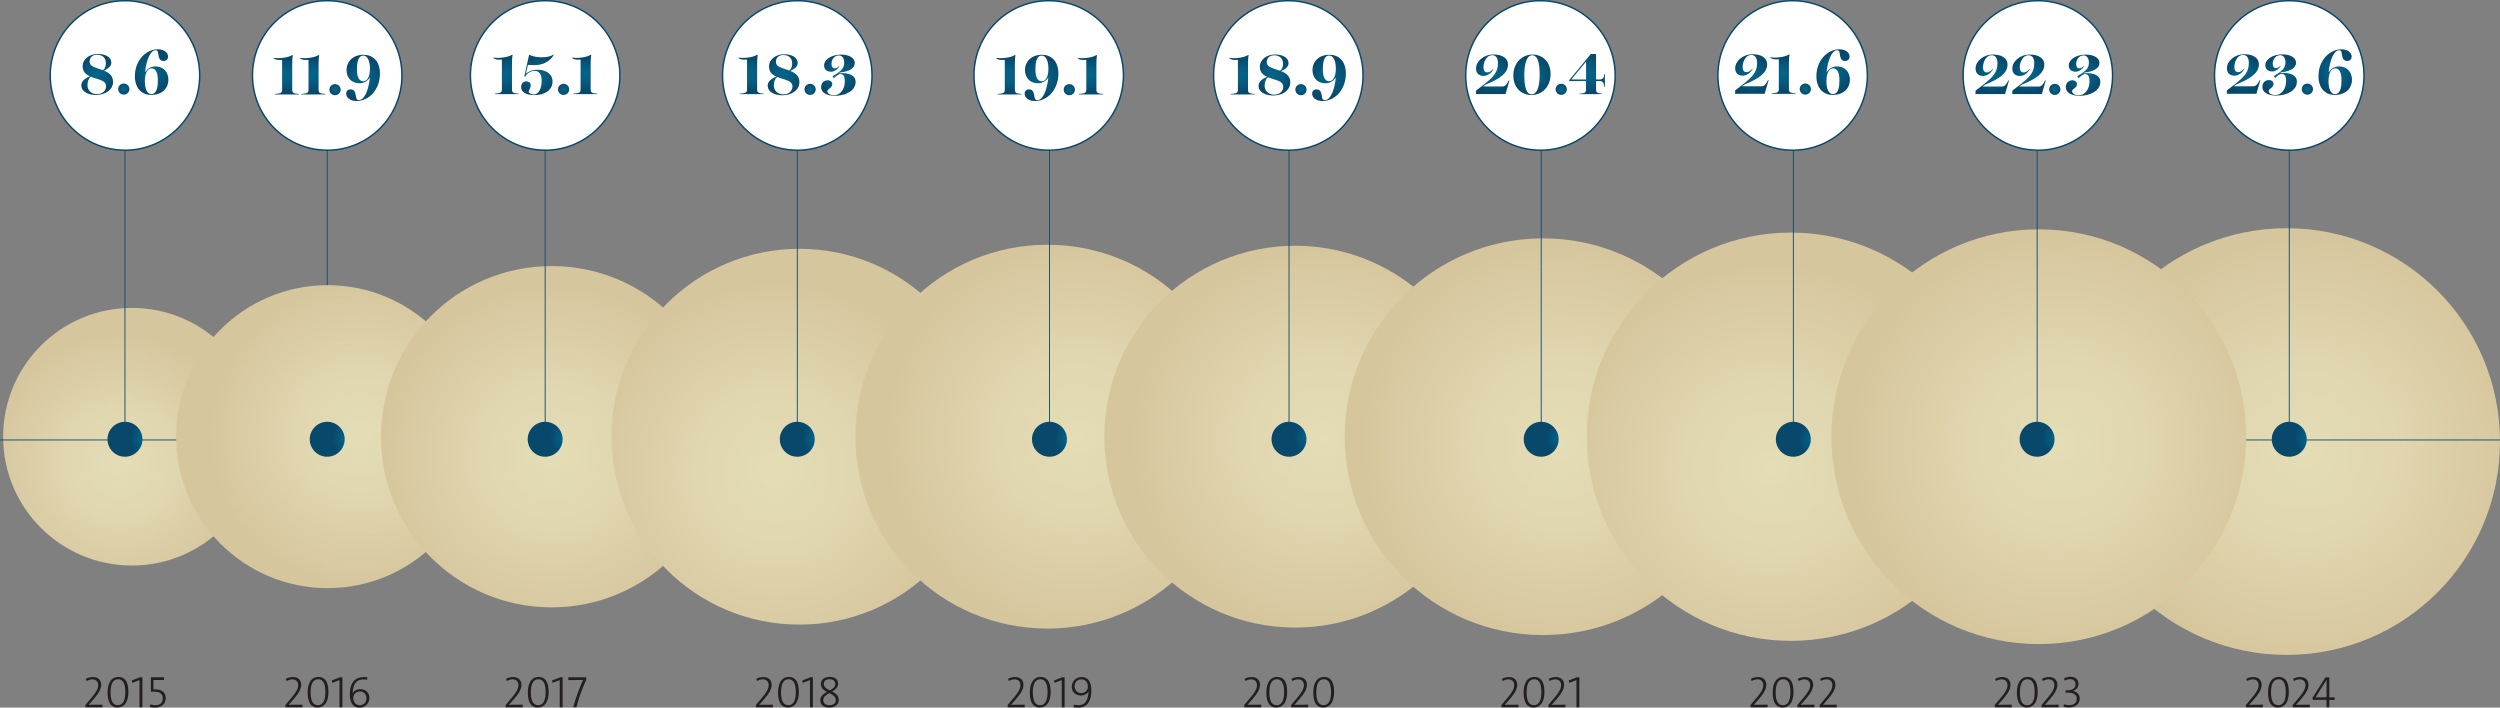 <?xml version="1.0" encoding="UTF-8"?>
<svg xmlns="http://www.w3.org/2000/svg" xmlns:xlink="http://www.w3.org/1999/xlink" viewBox="0 0 423.5 119.87">
  <rect x="0" y="0" width="423.5" height="119.87" fill="#808080" stroke="none"/>
  <defs>
    <style>
      .cls-1 {
        clip-path: url(#clippath);
      }

      .cls-2 {
        fill: none;
      }

      .cls-2, .cls-3, .cls-4, .cls-5, .cls-6, .cls-7, .cls-8, .cls-9, .cls-10, .cls-11, .cls-12, .cls-13, .cls-14, .cls-15, .cls-16, .cls-17, .cls-18, .cls-19, .cls-20, .cls-21, .cls-22, .cls-23, .cls-24, .cls-25, .cls-26, .cls-27, .cls-28, .cls-29, .cls-30, .cls-31, .cls-32, .cls-33, .cls-34, .cls-35, .cls-36, .cls-37, .cls-38, .cls-39, .cls-40, .cls-41, .cls-42, .cls-43, .cls-44, .cls-45, .cls-46, .cls-47, .cls-48, .cls-49, .cls-50, .cls-51, .cls-52, .cls-53, .cls-54, .cls-55, .cls-56, .cls-57, .cls-58, .cls-59, .cls-60, .cls-61, .cls-62 {
        stroke-width: 0px;
      }

      .cls-63 {
        fill: url(#Degradado_sin_nombre_83);
      }

      .cls-63, .cls-64, .cls-65, .cls-66, .cls-67, .cls-68, .cls-69, .cls-70, .cls-71, .cls-72, .cls-73 {
        stroke: #07486b;
        stroke-width: .15px;
      }

      .cls-63, .cls-64, .cls-65, .cls-66, .cls-67, .cls-68, .cls-69, .cls-70, .cls-71, .cls-72, .cls-73, .cls-74, .cls-75, .cls-76, .cls-77, .cls-78, .cls-79, .cls-80, .cls-81, .cls-82, .cls-83 {
        stroke-miterlimit: 10;
      }

      .cls-64 {
        fill: url(#Degradado_sin_nombre_83-20);
      }

      .cls-65 {
        fill: url(#Degradado_sin_nombre_83-16);
      }

      .cls-66 {
        fill: url(#Degradado_sin_nombre_83-14);
      }

      .cls-67 {
        fill: url(#Degradado_sin_nombre_83-18);
      }

      .cls-68 {
        fill: url(#Degradado_sin_nombre_83-10);
      }

      .cls-69 {
        fill: url(#Degradado_sin_nombre_83-12);
      }

      .cls-84 {
        mix-blend-mode: multiply;
      }

      .cls-85 {
        clip-path: url(#clippath-1);
      }

      .cls-86 {
        clip-path: url(#clippath-4);
      }

      .cls-87 {
        clip-path: url(#clippath-3);
      }

      .cls-88 {
        clip-path: url(#clippath-2);
      }

      .cls-89 {
        clip-path: url(#clippath-7);
      }

      .cls-90 {
        clip-path: url(#clippath-8);
      }

      .cls-91 {
        clip-path: url(#clippath-6);
      }

      .cls-92 {
        clip-path: url(#clippath-5);
      }

      .cls-93 {
        clip-path: url(#clippath-9);
      }

      .cls-94 {
        clip-path: url(#clippath-14);
      }

      .cls-95 {
        clip-path: url(#clippath-13);
      }

      .cls-96 {
        clip-path: url(#clippath-12);
      }

      .cls-97 {
        clip-path: url(#clippath-10);
      }

      .cls-98 {
        clip-path: url(#clippath-15);
      }

      .cls-99 {
        clip-path: url(#clippath-17);
      }

      .cls-100 {
        clip-path: url(#clippath-16);
      }

      .cls-101 {
        clip-path: url(#clippath-19);
      }

      .cls-102 {
        clip-path: url(#clippath-11);
      }

      .cls-103 {
        clip-path: url(#clippath-18);
      }

      .cls-70 {
        fill: url(#Degradado_sin_nombre_83-6);
      }

      .cls-71 {
        fill: url(#Degradado_sin_nombre_83-8);
      }

      .cls-72 {
        fill: url(#Degradado_sin_nombre_83-2);
      }

      .cls-73 {
        fill: url(#Degradado_sin_nombre_83-4);
      }

      .cls-3 {
        fill: url(#Degradado_sin_nombre_83-7);
      }

      .cls-4 {
        fill: url(#Degradado_sin_nombre_83-9);
      }

      .cls-5 {
        fill: url(#Degradado_sin_nombre_83-5);
      }

      .cls-6 {
        fill: url(#Degradado_sin_nombre_83-3);
      }

      .cls-7 {
        fill: url(#Degradado_sin_nombre_3-10);
      }

      .cls-8 {
        fill: url(#Degradado_sin_nombre_83-11);
      }

      .cls-9 {
        fill: url(#Degradado_sin_nombre_83-13);
      }

      .cls-10 {
        fill: url(#Degradado_sin_nombre_83-17);
      }

      .cls-11 {
        fill: url(#Degradado_sin_nombre_83-15);
      }

      .cls-12 {
        fill: url(#Degradado_sin_nombre_83-37);
      }

      .cls-13 {
        fill: url(#Degradado_sin_nombre_83-36);
      }

      .cls-14 {
        fill: url(#Degradado_sin_nombre_83-34);
      }

      .cls-15 {
        fill: url(#Degradado_sin_nombre_83-39);
      }

      .cls-16 {
        fill: url(#Degradado_sin_nombre_83-38);
      }

      .cls-17 {
        fill: url(#Degradado_sin_nombre_83-21);
      }

      .cls-18 {
        fill: url(#Degradado_sin_nombre_83-35);
      }

      .cls-19 {
        fill: url(#Degradado_sin_nombre_83-19);
      }

      .cls-20 {
        fill: url(#Degradado_sin_nombre_83-32);
      }

      .cls-21 {
        fill: url(#Degradado_sin_nombre_83-33);
      }

      .cls-22 {
        fill: url(#Degradado_sin_nombre_83-47);
      }

      .cls-23 {
        fill: url(#Degradado_sin_nombre_83-59);
      }

      .cls-24 {
        fill: url(#Degradado_sin_nombre_83-54);
      }

      .cls-25 {
        fill: url(#Degradado_sin_nombre_83-55);
      }

      .cls-26 {
        fill: url(#Degradado_sin_nombre_83-56);
      }

      .cls-27 {
        fill: url(#Degradado_sin_nombre_83-53);
      }

      .cls-28 {
        fill: url(#Degradado_sin_nombre_83-50);
      }

      .cls-29 {
        fill: url(#Degradado_sin_nombre_83-52);
      }

      .cls-30 {
        fill: url(#Degradado_sin_nombre_83-51);
      }

      .cls-31 {
        fill: url(#Degradado_sin_nombre_83-46);
      }

      .cls-32 {
        fill: url(#Degradado_sin_nombre_83-45);
      }

      .cls-33 {
        fill: url(#Degradado_sin_nombre_83-49);
      }

      .cls-34 {
        fill: url(#Degradado_sin_nombre_83-48);
      }

      .cls-35 {
        fill: url(#Degradado_sin_nombre_83-42);
      }

      .cls-36 {
        fill: url(#Degradado_sin_nombre_83-41);
      }

      .cls-37 {
        fill: url(#Degradado_sin_nombre_83-40);
      }

      .cls-38 {
        fill: url(#Degradado_sin_nombre_83-44);
      }

      .cls-39 {
        fill: url(#Degradado_sin_nombre_83-65);
      }

      .cls-40 {
        fill: url(#Degradado_sin_nombre_83-43);
      }

      .cls-41 {
        fill: url(#Degradado_sin_nombre_83-70);
      }

      .cls-42 {
        fill: url(#Degradado_sin_nombre_83-66);
      }

      .cls-43 {
        fill: url(#Degradado_sin_nombre_83-69);
      }

      .cls-44 {
        fill: url(#Degradado_sin_nombre_83-67);
      }

      .cls-45 {
        fill: url(#Degradado_sin_nombre_83-68);
      }

      .cls-46 {
        fill: url(#Degradado_sin_nombre_83-57);
      }

      .cls-47 {
        fill: url(#Degradado_sin_nombre_83-58);
      }

      .cls-48 {
        fill: url(#Degradado_sin_nombre_83-62);
      }

      .cls-49 {
        fill: url(#Degradado_sin_nombre_83-64);
      }

      .cls-50 {
        fill: url(#Degradado_sin_nombre_83-63);
      }

      .cls-51 {
        fill: url(#Degradado_sin_nombre_83-61);
      }

      .cls-52 {
        fill: url(#Degradado_sin_nombre_83-60);
      }

      .cls-74 {
        stroke: url(#Degradado_sin_nombre_83-29);
      }

      .cls-74, .cls-75, .cls-76, .cls-77, .cls-78, .cls-79, .cls-80, .cls-81, .cls-82, .cls-83 {
        fill: #fff;
        stroke-width: .25px;
      }

      .cls-75 {
        stroke: url(#Degradado_sin_nombre_83-26);
      }

      .cls-76 {
        stroke: url(#Degradado_sin_nombre_83-28);
      }

      .cls-77 {
        stroke: url(#Degradado_sin_nombre_83-27);
      }

      .cls-78 {
        stroke: url(#Degradado_sin_nombre_83-25);
      }

      .cls-79 {
        stroke: url(#Degradado_sin_nombre_83-24);
      }

      .cls-80 {
        stroke: url(#Degradado_sin_nombre_83-23);
      }

      .cls-81 {
        stroke: url(#Degradado_sin_nombre_83-22);
      }

      .cls-82 {
        stroke: url(#Degradado_sin_nombre_83-30);
      }

      .cls-83 {
        stroke: url(#Degradado_sin_nombre_83-31);
      }

      .cls-53 {
        fill: url(#Degradado_sin_nombre_3);
      }

      .cls-104 {
        isolation: isolate;
      }

      .cls-54 {
        fill: url(#Degradado_sin_nombre_3-7);
      }

      .cls-55 {
        fill: url(#Degradado_sin_nombre_3-8);
      }

      .cls-56 {
        fill: url(#Degradado_sin_nombre_3-5);
      }

      .cls-57 {
        fill: url(#Degradado_sin_nombre_3-6);
      }

      .cls-58 {
        fill: url(#Degradado_sin_nombre_3-3);
      }

      .cls-59 {
        fill: url(#Degradado_sin_nombre_3-4);
      }

      .cls-60 {
        fill: url(#Degradado_sin_nombre_3-9);
      }

      .cls-61 {
        fill: url(#Degradado_sin_nombre_3-2);
      }

      .cls-62 {
        fill: #231f20;
      }
    </style>
    <clipPath id="clippath">
      <path class="cls-2" d="M22.34,52.16c12.05,0,21.82,9.77,21.82,21.82s-9.77,21.82-21.82,21.82S.53,86.03.53,73.98s9.77-21.82,21.82-21.82"/>
    </clipPath>
    <radialGradient id="Degradado_sin_nombre_3" data-name="Degradado sin nombre 3" cx="-1132.79" cy="-717.04" fx="-1132.79" fy="-717.04" r="1" gradientTransform="translate(24737.69 -15567.29) scale(21.82 -21.82)" gradientUnits="userSpaceOnUse">
      <stop offset="0" stop-color="#e4ddb6"/>
      <stop offset=".43" stop-color="#e0d6af"/>
      <stop offset="1" stop-color="#d6c69e"/>
      <stop offset="1" stop-color="#d6c69e"/>
    </radialGradient>
    <clipPath id="clippath-1">
      <path class="cls-2" d="M387.36,38.66c19.96,0,36.14,16.18,36.14,36.14s-16.18,36.14-36.14,36.14-36.14-16.18-36.14-36.14,16.2-36.14,36.14-36.14"/>
    </clipPath>
    <radialGradient id="Degradado_sin_nombre_3-2" data-name="Degradado sin nombre 3" cx="-1139.55" cy="-700.83" fx="-1139.55" fy="-700.83" r="1" gradientTransform="translate(41573.68 -25251.69) scale(36.14 -36.14)" xlink:href="#Degradado_sin_nombre_3"/>
    <radialGradient id="Degradado_sin_nombre_83" data-name="Degradado sin nombre 83" cx="-4708.15" cy="-1203.9" fx="-4708.15" fy="-1203.9" r="598.92" gradientTransform="translate(1388.79 -61044.8) scale(.25 -50.77)" gradientUnits="userSpaceOnUse">
      <stop offset="0" stop-color="#056388"/>
      <stop offset="0" stop-color="#056388"/>
      <stop offset=".37" stop-color="#055e83"/>
      <stop offset=".79" stop-color="#065174"/>
      <stop offset="1" stop-color="#07486b"/>
    </radialGradient>
    <radialGradient id="Degradado_sin_nombre_83-2" data-name="Degradado sin nombre 83" cx="-1132.61" cy="-676.34" fx="-1132.61" fy="-676.34" r=".22" gradientTransform="translate(24422.12 -2949530.91) scale(21.54 -4374.98)" xlink:href="#Degradado_sin_nombre_83"/>
    <clipPath id="clippath-2">
      <path class="cls-2" d="M18.21,74.41c0,1.64,1.33,2.96,2.96,2.96s2.96-1.33,2.96-2.96-1.33-2.96-2.96-2.96-2.96,1.33-2.96,2.96"/>
    </clipPath>
    <radialGradient id="Degradado_sin_nombre_83-3" data-name="Degradado sin nombre 83" cx="-1024.26" cy="-977.36" fx="-1024.26" fy="-977.36" r="1" gradientTransform="translate(3056.75 -2818.71) scale(2.96 -2.96)" xlink:href="#Degradado_sin_nombre_83"/>
    <radialGradient id="Degradado_sin_nombre_83-4" data-name="Degradado sin nombre 83" cx="-1132.61" cy="-676.34" fx="-1132.61" fy="-676.34" r=".23" gradientTransform="translate(24456.38 -2949529.66) scale(21.54 -4374.98)" xlink:href="#Degradado_sin_nombre_83"/>
    <clipPath id="clippath-3">
      <path class="cls-2" d="M55.5,48.31c14.17,0,25.66,11.49,25.66,25.66s-11.49,25.66-25.66,25.66-25.66-11.49-25.66-25.66,11.49-25.66,25.66-25.66"/>
    </clipPath>
    <radialGradient id="Degradado_sin_nombre_3-3" data-name="Degradado sin nombre 3" cx="-1135.35" cy="-710.91" fx="-1135.35" fy="-710.91" r="1" gradientTransform="translate(29194.07 -18168.26) scale(25.66 -25.66)" xlink:href="#Degradado_sin_nombre_3"/>
    <clipPath id="clippath-4">
      <path class="cls-2" d="M52.47,74.41c0,1.64,1.33,2.96,2.96,2.96s2.96-1.33,2.96-2.96-1.33-2.96-2.96-2.96-2.96,1.33-2.96,2.96"/>
    </clipPath>
    <radialGradient id="Degradado_sin_nombre_83-5" data-name="Degradado sin nombre 83" cx="-1024.26" cy="-977.36" fx="-1024.26" fy="-977.36" r="1" gradientTransform="translate(3091.01 -2818.71) scale(2.96 -2.96)" xlink:href="#Degradado_sin_nombre_83"/>
    <clipPath id="clippath-5">
      <path class="cls-2" d="M93.44,45.07c15.97,0,28.91,12.94,28.91,28.91s-12.94,28.91-28.91,28.91-28.91-12.94-28.91-28.91,12.94-28.91,28.91-28.91"/>
    </clipPath>
    <radialGradient id="Degradado_sin_nombre_3-4" data-name="Degradado sin nombre 3" cx="-1136.98" cy="-707.01" fx="-1136.98" fy="-707.01" r="1" gradientTransform="translate(32963.72 -20362.52) scale(28.91 -28.91)" xlink:href="#Degradado_sin_nombre_3"/>
    <radialGradient id="Degradado_sin_nombre_83-6" data-name="Degradado sin nombre 83" cx="-1132.61" cy="-676.34" fx="-1132.61" fy="-676.34" r=".23" gradientTransform="translate(24493.3 -2949529.66) scale(21.54 -4374.98)" xlink:href="#Degradado_sin_nombre_83"/>
    <clipPath id="clippath-6">
      <path class="cls-2" d="M89.39,74.41c0,1.64,1.33,2.96,2.96,2.96s2.96-1.33,2.96-2.96-1.33-2.96-2.96-2.96-2.96,1.33-2.96,2.96"/>
    </clipPath>
    <radialGradient id="Degradado_sin_nombre_83-7" data-name="Degradado sin nombre 83" cx="-1024.26" cy="-977.36" fx="-1024.26" fy="-977.36" r="1" gradientTransform="translate(3127.93 -2818.71) scale(2.96 -2.96)" xlink:href="#Degradado_sin_nombre_83"/>
    <clipPath id="clippath-7">
      <path class="cls-2" d="M135.43,42.15c17.58,0,31.83,14.25,31.83,31.83s-14.25,31.83-31.83,31.83-31.83-14.25-31.83-31.83,14.25-31.83,31.83-31.83"/>
    </clipPath>
    <radialGradient id="Degradado_sin_nombre_3-5" data-name="Degradado sin nombre 3" cx="-1138.16" cy="-704.18" fx="-1138.16" fy="-704.18" r="1" gradientTransform="translate(36358.92 -22334.29) scale(31.83 -31.83)" xlink:href="#Degradado_sin_nombre_3"/>
    <radialGradient id="Degradado_sin_nombre_83-8" data-name="Degradado sin nombre 83" cx="-1132.61" cy="-676.34" fx="-1132.61" fy="-676.34" r=".23" gradientTransform="translate(24536.01 -2958912.89) scale(21.54 -4374.98)" xlink:href="#Degradado_sin_nombre_83"/>
    <clipPath id="clippath-8">
      <path class="cls-2" d="M132.1,74.41c0,1.64,1.33,2.96,2.96,2.96s2.96-1.33,2.96-2.96-1.33-2.96-2.96-2.96-2.96,1.33-2.96,2.96"/>
    </clipPath>
    <radialGradient id="Degradado_sin_nombre_83-9" data-name="Degradado sin nombre 83" cx="-1024.26" cy="-977.36" fx="-1024.26" fy="-977.36" r="1" gradientTransform="translate(3170.65 -2818.71) scale(2.96 -2.96)" xlink:href="#Degradado_sin_nombre_83"/>
    <clipPath id="clippath-9">
      <path class="cls-2" d="M177.42,41.46c17.96,0,32.51,14.56,32.51,32.51s-14.56,32.51-32.51,32.51-32.51-14.56-32.51-32.51,14.57-32.51,32.51-32.51"/>
    </clipPath>
    <radialGradient id="Degradado_sin_nombre_3-6" data-name="Degradado sin nombre 3" cx="-1138.4" cy="-703.59" fx="-1138.4" fy="-703.59" r="1" gradientTransform="translate(37192.23 -22799.58) scale(32.51 -32.51)" xlink:href="#Degradado_sin_nombre_3"/>
    <radialGradient id="Degradado_sin_nombre_83-10" data-name="Degradado sin nombre 83" cx="-1132.61" cy="-676.34" fx="-1132.61" fy="-676.34" r=".23" gradientTransform="translate(24578.73 -2958912.89) scale(21.54 -4374.98)" xlink:href="#Degradado_sin_nombre_83"/>
    <clipPath id="clippath-10">
      <path class="cls-2" d="M174.82,74.41c0,1.64,1.33,2.96,2.96,2.96s2.96-1.33,2.96-2.96-1.33-2.96-2.96-2.96-2.96,1.33-2.96,2.96"/>
    </clipPath>
    <radialGradient id="Degradado_sin_nombre_83-11" data-name="Degradado sin nombre 83" cx="-1024.26" cy="-977.36" fx="-1024.26" fy="-977.36" r="1" gradientTransform="translate(3213.36 -2818.71) scale(2.96 -2.96)" xlink:href="#Degradado_sin_nombre_83"/>
    <clipPath id="clippath-11">
      <path class="cls-2" d="M219.41,41.63c17.86,0,32.34,14.48,32.34,32.34s-14.48,32.34-32.34,32.34-32.34-14.48-32.34-32.34,14.48-32.34,32.34-32.34"/>
    </clipPath>
    <radialGradient id="Degradado_sin_nombre_3-7" data-name="Degradado sin nombre 3" cx="-1138.34" cy="-703.73" fx="-1138.34" fy="-703.73" r="1" gradientTransform="translate(37038.05 -22684.27) scale(32.34 -32.34)" xlink:href="#Degradado_sin_nombre_3"/>
    <radialGradient id="Degradado_sin_nombre_83-12" data-name="Degradado sin nombre 83" cx="-1132.61" cy="-676.34" fx="-1132.61" fy="-676.34" r=".23" gradientTransform="translate(24619.31 -2958912.89) scale(21.54 -4374.98)" xlink:href="#Degradado_sin_nombre_83"/>
    <clipPath id="clippath-12">
      <path class="cls-2" d="M215.4,74.41c0,1.64,1.33,2.96,2.96,2.96s2.96-1.33,2.96-2.96-1.33-2.96-2.96-2.96-2.96,1.33-2.96,2.96"/>
    </clipPath>
    <radialGradient id="Degradado_sin_nombre_83-13" data-name="Degradado sin nombre 83" cx="-1024.26" cy="-977.36" fx="-1024.26" fy="-977.36" r="1" gradientTransform="translate(3253.95 -2818.71) scale(2.96 -2.96)" xlink:href="#Degradado_sin_nombre_83"/>
    <clipPath id="clippath-13">
      <path class="cls-2" d="M261.39,40.38c18.56,0,33.6,15.04,33.6,33.6s-15.05,33.6-33.6,33.6-33.6-15.04-33.6-33.6,15.04-33.6,33.6-33.6"/>
    </clipPath>
    <radialGradient id="Degradado_sin_nombre_3-8" data-name="Degradado sin nombre 3" cx="-1138.78" cy="-702.7" fx="-1138.78" fy="-702.7" r="1" gradientTransform="translate(38527.62 -23535.44) scale(33.6 -33.6)" xlink:href="#Degradado_sin_nombre_3"/>
    <radialGradient id="Degradado_sin_nombre_83-14" data-name="Degradado sin nombre 83" cx="-1132.61" cy="-676.34" fx="-1132.61" fy="-676.34" r=".23" gradientTransform="translate(24662.02 -2958912.89) scale(21.54 -4374.98)" xlink:href="#Degradado_sin_nombre_83"/>
    <clipPath id="clippath-14">
      <path class="cls-2" d="M258.12,74.41c0,1.64,1.33,2.96,2.96,2.96s2.96-1.33,2.96-2.96-1.33-2.96-2.96-2.96-2.96,1.33-2.96,2.96"/>
    </clipPath>
    <radialGradient id="Degradado_sin_nombre_83-15" data-name="Degradado sin nombre 83" cx="-1024.26" cy="-977.36" fx="-1024.26" fy="-977.36" r="1" gradientTransform="translate(3296.66 -2818.71) scale(2.96 -2.96)" xlink:href="#Degradado_sin_nombre_83"/>
    <clipPath id="clippath-15">
      <path class="cls-2" d="M303.38,39.4c19.1,0,34.58,15.48,34.58,34.58s-15.48,34.58-34.58,34.58-34.58-15.48-34.58-34.58,15.5-34.58,34.58-34.58"/>
    </clipPath>
    <radialGradient id="Degradado_sin_nombre_3-9" data-name="Degradado sin nombre 3" cx="-1139.09" cy="-701.95" fx="-1139.09" fy="-701.95" r="1" gradientTransform="translate(39689.81 -24194.16) scale(34.58 -34.58)" xlink:href="#Degradado_sin_nombre_3"/>
    <radialGradient id="Degradado_sin_nombre_83-16" data-name="Degradado sin nombre 83" cx="-1132.61" cy="-676.34" fx="-1132.61" fy="-676.34" r=".22" gradientTransform="translate(24704.74 -2958912.89) scale(21.54 -4374.98)" xlink:href="#Degradado_sin_nombre_83"/>
    <clipPath id="clippath-16">
      <path class="cls-2" d="M300.83,74.41c0,1.64,1.33,2.96,2.96,2.96s2.96-1.33,2.96-2.96-1.33-2.96-2.96-2.96-2.96,1.33-2.96,2.96"/>
    </clipPath>
    <radialGradient id="Degradado_sin_nombre_83-17" data-name="Degradado sin nombre 83" cx="-1024.26" cy="-977.36" fx="-1024.26" fy="-977.36" r="1" gradientTransform="translate(3339.37 -2818.71) scale(2.96 -2.96)" xlink:href="#Degradado_sin_nombre_83"/>
    <clipPath id="clippath-17">
      <path class="cls-2" d="M345.37,38.85c19.4,0,35.13,15.73,35.13,35.13s-15.73,35.13-35.13,35.13-35.13-15.73-35.13-35.13,15.73-35.13,35.13-35.13"/>
    </clipPath>
    <radialGradient id="Degradado_sin_nombre_3-10" data-name="Degradado sin nombre 3" cx="-1139.26" cy="-701.54" fx="-1139.26" fy="-701.54" r="1" gradientTransform="translate(40370.79 -24569.88) scale(35.13 -35.13)" xlink:href="#Degradado_sin_nombre_3"/>
    <radialGradient id="Degradado_sin_nombre_83-18" data-name="Degradado sin nombre 83" cx="-1132.61" cy="-676.34" fx="-1132.61" fy="-676.34" r=".23" gradientTransform="translate(24746.03 -2958912.89) scale(21.54 -4374.98)" xlink:href="#Degradado_sin_nombre_83"/>
    <clipPath id="clippath-18">
      <path class="cls-2" d="M342.12,74.41c0,1.64,1.33,2.96,2.96,2.96s2.96-1.33,2.96-2.96-1.33-2.96-2.96-2.96-2.96,1.33-2.96,2.96"/>
    </clipPath>
    <radialGradient id="Degradado_sin_nombre_83-19" data-name="Degradado sin nombre 83" cx="-1024.26" cy="-977.36" fx="-1024.26" fy="-977.36" r="1" gradientTransform="translate(3380.67 -2818.71) scale(2.96 -2.96)" xlink:href="#Degradado_sin_nombre_83"/>
    <radialGradient id="Degradado_sin_nombre_83-20" data-name="Degradado sin nombre 83" cx="-1132.61" cy="-676.34" fx="-1132.61" fy="-676.34" r=".23" gradientTransform="translate(24788.74 -2958912.89) scale(21.54 -4374.98)" xlink:href="#Degradado_sin_nombre_83"/>
    <clipPath id="clippath-19">
      <path class="cls-2" d="M384.84,74.41c0,1.64,1.33,2.96,2.96,2.96s2.96-1.33,2.96-2.96-1.33-2.96-2.96-2.96-2.96,1.33-2.96,2.96"/>
    </clipPath>
    <radialGradient id="Degradado_sin_nombre_83-21" data-name="Degradado sin nombre 83" cx="-1024.26" cy="-977.36" fx="-1024.26" fy="-977.36" r="1" gradientTransform="translate(3423.38 -2818.71) scale(2.96 -2.96)" xlink:href="#Degradado_sin_nombre_83"/>
    <radialGradient id="Degradado_sin_nombre_83-22" data-name="Degradado sin nombre 83" cx="55.43" cy="12.79" fx="55.43" fy="12.79" r="12.79" gradientTransform="matrix(1,0,0,1,0,0)" xlink:href="#Degradado_sin_nombre_83"/>
    <radialGradient id="Degradado_sin_nombre_83-23" data-name="Degradado sin nombre 83" cx="92.35" cy="12.79" fx="92.35" fy="12.79" r="12.79" gradientTransform="matrix(1,0,0,1,0,0)" xlink:href="#Degradado_sin_nombre_83"/>
    <radialGradient id="Degradado_sin_nombre_83-24" data-name="Degradado sin nombre 83" cx="135.06" cy="12.79" fx="135.06" fy="12.79" r="12.79" gradientTransform="matrix(1,0,0,1,0,0)" xlink:href="#Degradado_sin_nombre_83"/>
    <radialGradient id="Degradado_sin_nombre_83-25" data-name="Degradado sin nombre 83" cx="177.65" cy="12.79" fx="177.65" fy="12.79" r="12.79" gradientTransform="matrix(1,0,0,1,0,0)" xlink:href="#Degradado_sin_nombre_83"/>
    <radialGradient id="Degradado_sin_nombre_83-26" data-name="Degradado sin nombre 83" cx="218.24" cy="12.79" fx="218.24" fy="12.79" r="12.79" gradientTransform="matrix(1,0,0,1,0,0)" xlink:href="#Degradado_sin_nombre_83"/>
    <radialGradient id="Degradado_sin_nombre_83-27" data-name="Degradado sin nombre 83" cx="260.95" cy="12.79" fx="260.95" fy="12.79" r="12.79" gradientTransform="matrix(1,0,0,1,0,0)" xlink:href="#Degradado_sin_nombre_83"/>
    <radialGradient id="Degradado_sin_nombre_83-28" data-name="Degradado sin nombre 83" cx="303.67" cy="12.79" fx="303.67" fy="12.79" r="12.79" gradientTransform="matrix(1,0,0,1,0,0)" xlink:href="#Degradado_sin_nombre_83"/>
    <radialGradient id="Degradado_sin_nombre_83-29" data-name="Degradado sin nombre 83" cx="345.21" cy="12.79" fx="345.21" fy="12.79" r="12.79" gradientTransform="matrix(1,0,0,1,0,0)" xlink:href="#Degradado_sin_nombre_83"/>
    <radialGradient id="Degradado_sin_nombre_83-30" data-name="Degradado sin nombre 83" cx="387.8" cy="12.79" fx="387.8" fy="12.79" r="12.79" gradientTransform="matrix(1,0,0,1,0,0)" xlink:href="#Degradado_sin_nombre_83"/>
    <radialGradient id="Degradado_sin_nombre_83-31" data-name="Degradado sin nombre 83" cx="21.17" cy="12.79" fx="21.17" fy="12.79" r="12.79" gradientTransform="matrix(1,0,0,1,0,0)" xlink:href="#Degradado_sin_nombre_83"/>
    <radialGradient id="Degradado_sin_nombre_83-32" data-name="Degradado sin nombre 83" cx="16.46" cy="12.61" fx="16.46" fy="12.61" r="3.11" gradientTransform="matrix(1,0,0,1,0,0)" xlink:href="#Degradado_sin_nombre_83"/>
    <radialGradient id="Degradado_sin_nombre_83-33" data-name="Degradado sin nombre 83" cx="20.97" cy="15.09" fx="20.97" fy="15.09" r=".94" gradientTransform="matrix(1,0,0,1,0,0)" xlink:href="#Degradado_sin_nombre_83"/>
    <radialGradient id="Degradado_sin_nombre_83-34" data-name="Degradado sin nombre 83" cx="25.68" cy="12.2" fx="25.68" fy="12.2" r="3.39" gradientTransform="matrix(1,0,0,1,0,0)" xlink:href="#Degradado_sin_nombre_83"/>
    <radialGradient id="Degradado_sin_nombre_83-35" data-name="Degradado sin nombre 83" cx="48.47" cy="12.67" fx="48.47" fy="12.67" r="2.8" gradientTransform="matrix(1,0,0,1,0,0)" xlink:href="#Degradado_sin_nombre_83"/>
    <radialGradient id="Degradado_sin_nombre_83-36" data-name="Degradado sin nombre 83" cx="52.94" cy="12.67" fx="52.94" fy="12.67" r="2.8" gradientTransform="matrix(1,0,0,1,0,0)" xlink:href="#Degradado_sin_nombre_83"/>
    <radialGradient id="Degradado_sin_nombre_83-37" data-name="Degradado sin nombre 83" cx="56.75" cy="15.19" fx="56.75" fy="15.19" r=".94" gradientTransform="matrix(1,0,0,1,0,0)" xlink:href="#Degradado_sin_nombre_83"/>
    <radialGradient id="Degradado_sin_nombre_83-38" data-name="Degradado sin nombre 83" cx="61.5" cy="13.21" fx="61.5" fy="13.21" r="3.43" gradientTransform="matrix(1,0,0,1,0,0)" xlink:href="#Degradado_sin_nombre_83"/>
    <radialGradient id="Degradado_sin_nombre_83-39" data-name="Degradado sin nombre 83" cx="85.71" cy="12.62" fx="85.71" fy="12.62" r="2.8" gradientTransform="matrix(1,0,0,1,0,0)" xlink:href="#Degradado_sin_nombre_83"/>
    <radialGradient id="Degradado_sin_nombre_83-40" data-name="Degradado sin nombre 83" cx="91.06" cy="12.66" fx="91.06" fy="12.66" r="3.12" gradientTransform="matrix(1,0,0,1,0,0)" xlink:href="#Degradado_sin_nombre_83"/>
    <radialGradient id="Degradado_sin_nombre_83-41" data-name="Degradado sin nombre 83" cx="95.47" cy="15.13" fx="95.47" fy="15.13" r=".94" gradientTransform="matrix(1,0,0,1,0,0)" xlink:href="#Degradado_sin_nombre_83"/>
    <radialGradient id="Degradado_sin_nombre_83-42" data-name="Degradado sin nombre 83" cx="99.03" cy="12.62" fx="99.03" fy="12.62" r="2.8" gradientTransform="matrix(1,0,0,1,0,0)" xlink:href="#Degradado_sin_nombre_83"/>
    <radialGradient id="Degradado_sin_nombre_83-43" data-name="Degradado sin nombre 83" cx="127.23" cy="12.62" fx="127.23" fy="12.62" r="2.8" gradientTransform="matrix(1,0,0,1,0,0)" xlink:href="#Degradado_sin_nombre_83"/>
    <radialGradient id="Degradado_sin_nombre_83-44" data-name="Degradado sin nombre 83" cx="132.73" cy="12.66" fx="132.73" fy="12.66" r="3.11" gradientTransform="matrix(1,0,0,1,0,0)" xlink:href="#Degradado_sin_nombre_83"/>
    <radialGradient id="Degradado_sin_nombre_83-45" data-name="Degradado sin nombre 83" cx="137.23" cy="15.14" fx="137.23" fy="15.14" r=".94" gradientTransform="matrix(1,0,0,1,0,0)" xlink:href="#Degradado_sin_nombre_83"/>
    <radialGradient id="Degradado_sin_nombre_83-46" data-name="Degradado sin nombre 83" cx="142.02" cy="12.74" fx="142.02" fy="12.74" r="3.22" gradientTransform="matrix(1,0,0,1,0,0)" xlink:href="#Degradado_sin_nombre_83"/>
    <radialGradient id="Degradado_sin_nombre_83-47" data-name="Degradado sin nombre 83" cx="170.89" cy="12.67" fx="170.89" fy="12.67" r="2.8" gradientTransform="matrix(1,0,0,1,0,0)" xlink:href="#Degradado_sin_nombre_83"/>
    <radialGradient id="Degradado_sin_nombre_83-48" data-name="Degradado sin nombre 83" cx="176.43" cy="13.21" fx="176.43" fy="13.21" r="3.43" gradientTransform="matrix(1,0,0,1,0,0)" xlink:href="#Degradado_sin_nombre_83"/>
    <radialGradient id="Degradado_sin_nombre_83-49" data-name="Degradado sin nombre 83" cx="181.14" cy="15.19" fx="181.14" fy="15.19" r=".94" gradientTransform="matrix(1,0,0,1,0,0)" xlink:href="#Degradado_sin_nombre_83"/>
    <radialGradient id="Degradado_sin_nombre_83-50" data-name="Degradado sin nombre 83" cx="184.7" cy="12.67" fx="184.7" fy="12.67" r="2.8" gradientTransform="matrix(1,0,0,1,0,0)" xlink:href="#Degradado_sin_nombre_83"/>
    <radialGradient id="Degradado_sin_nombre_83-51" data-name="Degradado sin nombre 83" cx="210.38" cy="12.67" fx="210.38" fy="12.67" r="2.8" gradientTransform="matrix(1,0,0,1,0,0)" xlink:href="#Degradado_sin_nombre_83"/>
    <radialGradient id="Degradado_sin_nombre_83-52" data-name="Degradado sin nombre 83" cx="215.87" cy="12.7" fx="215.87" fy="12.7" r="3.11" gradientTransform="matrix(1,0,0,1,0,0)" xlink:href="#Degradado_sin_nombre_83"/>
    <radialGradient id="Degradado_sin_nombre_83-53" data-name="Degradado sin nombre 83" cx="220.38" cy="15.19" fx="220.38" fy="15.19" r=".94" gradientTransform="matrix(1,0,0,1,0,0)" xlink:href="#Degradado_sin_nombre_83"/>
    <radialGradient id="Degradado_sin_nombre_83-54" data-name="Degradado sin nombre 83" cx="225.12" cy="13.21" fx="225.12" fy="13.21" r="3.43" gradientTransform="matrix(1,0,0,1,0,0)" xlink:href="#Degradado_sin_nombre_83"/>
    <radialGradient id="Degradado_sin_nombre_83-55" data-name="Degradado sin nombre 83" cx="252.85" cy="12.59" fx="252.85" fy="12.59" r="3.11" gradientTransform="matrix(1,0,0,1,0,0)" xlink:href="#Degradado_sin_nombre_83"/>
    <radialGradient id="Degradado_sin_nombre_83-56" data-name="Degradado sin nombre 83" cx="259.51" cy="12.67" fx="259.51" fy="12.67" r="3.3" gradientTransform="matrix(1,0,0,1,0,0)" xlink:href="#Degradado_sin_nombre_83"/>
    <radialGradient id="Degradado_sin_nombre_83-57" data-name="Degradado sin nombre 83" cx="264.47" cy="15.13" fx="264.47" fy="15.13" r=".94" gradientTransform="matrix(1,0,0,1,0,0)" xlink:href="#Degradado_sin_nombre_83"/>
    <radialGradient id="Degradado_sin_nombre_83-58" data-name="Degradado sin nombre 83" cx="268.85" cy="12.55" fx="268.85" fy="12.55" r="3.21" gradientTransform="matrix(1,0,0,1,0,0)" xlink:href="#Degradado_sin_nombre_83"/>
    <radialGradient id="Degradado_sin_nombre_83-59" data-name="Degradado sin nombre 83" cx="296.75" cy="12.55" fx="296.75" fy="12.55" r="3.11" gradientTransform="matrix(1,0,0,1,0,0)" xlink:href="#Degradado_sin_nombre_83"/>
    <radialGradient id="Degradado_sin_nombre_83-60" data-name="Degradado sin nombre 83" cx="302.01" cy="12.57" fx="302.01" fy="12.57" r="2.8" gradientTransform="matrix(1,0,0,1,0,0)" xlink:href="#Degradado_sin_nombre_83"/>
    <radialGradient id="Degradado_sin_nombre_83-61" data-name="Degradado sin nombre 83" cx="305.82" cy="15.09" fx="305.82" fy="15.09" r=".94" gradientTransform="matrix(1,0,0,1,0,0)" xlink:href="#Degradado_sin_nombre_83"/>
    <radialGradient id="Degradado_sin_nombre_83-62" data-name="Degradado sin nombre 83" cx="310.54" cy="12.2" fx="310.54" fy="12.2" r="3.39" gradientTransform="matrix(1,0,0,1,0,0)" xlink:href="#Degradado_sin_nombre_83"/>
    <radialGradient id="Degradado_sin_nombre_83-63" data-name="Degradado sin nombre 83" cx="337.46" cy="12.6" fx="337.46" fy="12.6" r="3.11" gradientTransform="matrix(1,0,0,1,0,0)" xlink:href="#Degradado_sin_nombre_83"/>
    <radialGradient id="Degradado_sin_nombre_83-64" data-name="Degradado sin nombre 83" cx="343.69" cy="12.6" fx="343.69" fy="12.6" r="3.11" gradientTransform="matrix(1,0,0,1,0,0)" xlink:href="#Degradado_sin_nombre_83"/>
    <radialGradient id="Degradado_sin_nombre_83-65" data-name="Degradado sin nombre 83" cx="348.08" cy="15.14" fx="348.08" fy="15.14" r=".94" gradientTransform="matrix(1,0,0,1,0,0)" xlink:href="#Degradado_sin_nombre_83"/>
    <radialGradient id="Degradado_sin_nombre_83-66" data-name="Degradado sin nombre 83" cx="352.87" cy="12.74" fx="352.87" fy="12.74" r="3.22" gradientTransform="matrix(1,0,0,1,0,0)" xlink:href="#Degradado_sin_nombre_83"/>
    <radialGradient id="Degradado_sin_nombre_83-67" data-name="Degradado sin nombre 83" cx="380.04" cy="12.55" fx="380.04" fy="12.55" r="3.11" gradientTransform="matrix(1,0,0,1,0,0)" xlink:href="#Degradado_sin_nombre_83"/>
    <radialGradient id="Degradado_sin_nombre_83-68" data-name="Degradado sin nombre 83" cx="386.17" cy="12.69" fx="386.17" fy="12.69" r="3.22" gradientTransform="matrix(1,0,0,1,0,0)" xlink:href="#Degradado_sin_nombre_83"/>
    <radialGradient id="Degradado_sin_nombre_83-69" data-name="Degradado sin nombre 83" cx="390.87" cy="15.1" fx="390.87" fy="15.1" r=".94" gradientTransform="matrix(1,0,0,1,0,0)" xlink:href="#Degradado_sin_nombre_83"/>
    <radialGradient id="Degradado_sin_nombre_83-70" data-name="Degradado sin nombre 83" cx="395.59" cy="12.21" fx="395.59" fy="12.21" r="3.39" gradientTransform="matrix(1,0,0,1,0,0)" xlink:href="#Degradado_sin_nombre_83"/>
  </defs>
  <g class="cls-104">
    <g id="Capa_2" data-name="Capa 2">
      <g id="Capa_1-2" data-name="Capa 1">
        <g>
          <g class="cls-1">
            <rect class="cls-53" x=".53" y="52.16" width="43.63" height="43.64"/>
          </g>
          <g class="cls-85">
            <rect class="cls-61" x="351.22" y="38.66" width="72.28" height="72.28"/>
          </g>
          <polyline class="cls-63" points="0 74.53 423.5 74.53 423.5 74.53 0 74.53"/>
          <g>
            <path class="cls-62" d="M14.47,119.81v-.39l1.08-1.28c.79-.92,1.08-1.52,1.08-2.09,0-.54-.33-.97-.97-.97-.34,0-.7.11-1.01.29l-.1-.39c.35-.18.74-.29,1.2-.29.88,0,1.39.54,1.39,1.31,0,.65-.32,1.34-1.25,2.41l-.86.98h0c.41,0,1.36-.02,2.33-.02v.44h-2.89Z"/>
            <path class="cls-62" d="M19.93,119.86c-.92,0-1.71-.55-1.71-2.55,0-1.81.78-2.64,1.82-2.64.92,0,1.71.56,1.71,2.55,0,1.81-.79,2.63-1.82,2.63ZM19.98,115.07c-.71,0-1.25.6-1.25,2.18s.44,2.21,1.25,2.21c.71,0,1.25-.59,1.25-2.18s-.44-2.22-1.25-2.22Z"/>
            <path class="cls-62" d="M23.63,119.81v-4.6l-1.22.46-.09-.4,1.39-.54h.41v5.08h-.49Z"/>
            <path class="cls-62" d="M25.44,119.32c.25.08.58.14.9.14.77,0,1.24-.42,1.24-1.16s-.5-1.13-1.46-1.13c-.29,0-.56.02-.56.02v-2.46h2.22v.46h-1.78v1.58c.08,0,.17,0,.26,0,1.2,0,1.82.6,1.82,1.46,0,1-.74,1.64-1.79,1.64-.32,0-.65-.04-.91-.1l.06-.44Z"/>
          </g>
          <polyline class="cls-72" points="21.17 74.41 21.17 23.5 21.17 23.5 21.17 74.41"/>
          <g class="cls-88">
            <rect class="cls-6" x="18.21" y="71.44" width="5.92" height="5.93"/>
          </g>
          <polyline class="cls-73" points="55.43 74.41 55.43 23.5 55.43 23.5 55.43 74.41"/>
          <g class="cls-84">
            <g class="cls-87">
              <rect class="cls-58" x="29.83" y="48.31" width="51.33" height="51.33"/>
            </g>
          </g>
          <g>
            <path class="cls-62" d="M48.35,119.81v-.39l1.08-1.28c.79-.92,1.08-1.52,1.08-2.09,0-.54-.33-.97-.97-.97-.34,0-.7.11-1.01.29l-.1-.39c.35-.18.74-.29,1.2-.29.88,0,1.39.54,1.39,1.31,0,.65-.32,1.34-1.25,2.41l-.86.98h0c.41,0,1.36-.02,2.33-.02v.44h-2.89Z"/>
            <path class="cls-62" d="M53.82,119.86c-.92,0-1.71-.55-1.71-2.55,0-1.81.78-2.64,1.82-2.64.92,0,1.71.56,1.71,2.55,0,1.81-.79,2.63-1.82,2.63ZM53.87,115.07c-.71,0-1.25.6-1.25,2.18s.44,2.21,1.25,2.21c.71,0,1.25-.59,1.25-2.18s-.44-2.22-1.25-2.22Z"/>
            <path class="cls-62" d="M57.51,119.81v-4.6l-1.22.46-.09-.4,1.39-.54h.41v5.08h-.49Z"/>
            <path class="cls-62" d="M62.2,115.14c-.2-.03-.44-.04-.63-.04-.57,0-.95.17-1.19.41-.64.64-.58,1.64-.67,1.96h0c.19-.41.71-.73,1.32-.73.96,0,1.55.66,1.55,1.5s-.68,1.63-1.67,1.63c-1.3,0-1.65-1.1-1.65-2.27,0-2.03.97-2.91,2.36-2.91.16,0,.42,0,.61.03l-.03.43ZM60.96,117.13c-.68,0-1.12.52-1.12,1.11,0,.86.59,1.22,1.11,1.22.64,0,1.13-.47,1.13-1.16,0-.62-.41-1.17-1.13-1.17Z"/>
          </g>
          <g class="cls-86">
            <rect class="cls-5" x="52.47" y="71.44" width="5.93" height="5.93"/>
          </g>
          <g class="cls-84">
            <g class="cls-92">
              <rect class="cls-59" x="64.53" y="45.07" width="57.82" height="57.82"/>
            </g>
          </g>
          <g>
            <path class="cls-62" d="M85.66,119.81v-.39l1.08-1.28c.79-.92,1.08-1.52,1.08-2.09,0-.54-.33-.97-.97-.97-.34,0-.7.11-1.01.29l-.1-.39c.35-.18.74-.29,1.2-.29.88,0,1.39.54,1.39,1.31,0,.65-.32,1.34-1.25,2.41l-.86.98h0c.41,0,1.36-.02,2.33-.02v.44h-2.89Z"/>
            <path class="cls-62" d="M91.12,119.86c-.92,0-1.71-.55-1.71-2.55,0-1.81.78-2.64,1.82-2.64.92,0,1.71.56,1.71,2.55,0,1.81-.79,2.63-1.82,2.63ZM91.18,115.07c-.71,0-1.25.6-1.25,2.18s.44,2.21,1.25,2.21c.71,0,1.25-.59,1.25-2.18s-.44-2.22-1.25-2.22Z"/>
            <path class="cls-62" d="M94.82,119.81v-4.6l-1.22.46-.09-.4,1.39-.54h.41v5.08h-.49Z"/>
            <path class="cls-62" d="M99.31,115.15c-.63,1.33-1.31,3.2-1.66,4.65h-.55c.45-1.69,1.21-3.61,1.67-4.62-.33.02-1.82.02-2.49.02v-.47h3.02v.41Z"/>
          </g>
          <polyline class="cls-70" points="92.35 74.41 92.35 23.5 92.35 23.5 92.35 74.41"/>
          <g class="cls-91">
            <rect class="cls-3" x="89.39" y="71.44" width="5.92" height="5.93"/>
          </g>
          <g class="cls-84">
            <g class="cls-89">
              <rect class="cls-56" x="103.6" y="42.15" width="63.65" height="63.65"/>
            </g>
          </g>
          <g>
            <path class="cls-62" d="M128.05,119.81v-.39l1.08-1.28c.79-.92,1.08-1.52,1.08-2.09,0-.54-.33-.97-.97-.97-.34,0-.7.11-1.01.29l-.1-.39c.35-.18.74-.29,1.2-.29.88,0,1.39.54,1.39,1.31,0,.65-.32,1.34-1.25,2.41l-.86.98h0c.41,0,1.36-.02,2.33-.02v.44h-2.89Z"/>
            <path class="cls-62" d="M133.51,119.86c-.92,0-1.71-.55-1.71-2.55,0-1.81.78-2.64,1.82-2.64.92,0,1.71.56,1.71,2.55,0,1.81-.79,2.63-1.82,2.63ZM133.56,115.07c-.71,0-1.25.6-1.25,2.18s.44,2.21,1.25,2.21c.71,0,1.25-.59,1.25-2.18s-.44-2.22-1.25-2.22Z"/>
            <path class="cls-62" d="M137.21,119.81v-4.6l-1.22.46-.09-.4,1.39-.54h.41v5.08h-.49Z"/>
            <path class="cls-62" d="M138.96,118.65c0-.74.54-1.12,1.13-1.44-.55-.29-1.03-.64-1.03-1.34s.53-1.21,1.52-1.21c.93,0,1.4.5,1.4,1.14s-.48,1.03-1.02,1.34c.59.3,1.13.67,1.13,1.43s-.63,1.29-1.63,1.29-1.5-.53-1.5-1.22ZM140.49,117.41c-.54.3-1.03.62-1.03,1.19,0,.52.38.86,1.07.86.6,0,1.06-.29,1.06-.84,0-.63-.53-.92-1.1-1.22ZM140.57,116.95c.5-.28.92-.57.92-1.09,0-.44-.29-.8-.96-.8-.59,0-.98.29-.98.78,0,.56.47.84,1.01,1.11Z"/>
          </g>
          <polyline class="cls-71" points="135.06 74.41 135.06 23.64 135.06 23.64 135.06 74.41"/>
          <g class="cls-90">
            <rect class="cls-4" x="132.1" y="71.44" width="5.93" height="5.93"/>
          </g>
          <g class="cls-84">
            <g class="cls-93">
              <rect class="cls-57" x="144.9" y="41.46" width="65.03" height="65.03"/>
            </g>
          </g>
          <g>
            <path class="cls-62" d="M170.7,119.81v-.39l1.08-1.28c.79-.92,1.08-1.52,1.08-2.09,0-.54-.33-.97-.97-.97-.34,0-.7.11-1.01.29l-.1-.39c.35-.18.74-.29,1.2-.29.88,0,1.39.54,1.39,1.31,0,.65-.32,1.34-1.25,2.41l-.86.98h0c.41,0,1.36-.02,2.33-.02v.44h-2.89Z"/>
            <path class="cls-62" d="M176.16,119.86c-.92,0-1.71-.55-1.71-2.55,0-1.81.78-2.64,1.82-2.64.92,0,1.71.56,1.71,2.55,0,1.81-.79,2.63-1.82,2.63ZM176.21,115.07c-.71,0-1.25.6-1.25,2.18s.44,2.21,1.25,2.21c.71,0,1.25-.59,1.25-2.18s-.44-2.22-1.25-2.22Z"/>
            <path class="cls-62" d="M179.86,119.81v-4.6l-1.22.46-.09-.4,1.39-.54h.41v5.08h-.49Z"/>
            <path class="cls-62" d="M181.88,119.36c.24.05.56.09.86.09.43,0,.79-.13,1.04-.38.59-.59.56-1.67.64-1.98h0c-.19.41-.71.73-1.32.73-.96,0-1.55-.66-1.55-1.5s.68-1.63,1.67-1.63c1.3,0,1.65,1.1,1.65,2.28s-.29,1.91-.74,2.36c-.35.35-.85.54-1.47.54-.25,0-.55-.02-.81-.06l.04-.44ZM183.17,115.08c-.64,0-1.13.46-1.13,1.16,0,.62.41,1.17,1.13,1.17.68,0,1.12-.52,1.12-1.11,0-.86-.58-1.22-1.11-1.22Z"/>
          </g>
          <polyline class="cls-68" points="177.78 74.41 177.78 23.64 177.78 23.64 177.78 74.41"/>
          <g class="cls-97">
            <rect class="cls-8" x="174.82" y="71.44" width="5.93" height="5.93"/>
          </g>
          <g class="cls-84">
            <g class="cls-102">
              <rect class="cls-54" x="187.06" y="41.63" width="64.69" height="64.69"/>
            </g>
          </g>
          <g>
            <path class="cls-62" d="M210.77,119.81v-.39l1.08-1.28c.79-.92,1.08-1.52,1.08-2.09,0-.54-.33-.97-.97-.97-.34,0-.7.11-1.01.29l-.1-.39c.35-.18.74-.29,1.2-.29.88,0,1.39.54,1.39,1.31,0,.65-.32,1.34-1.25,2.41l-.86.98h0c.41,0,1.36-.02,2.33-.02v.44h-2.89Z"/>
            <path class="cls-62" d="M216.23,119.86c-.92,0-1.71-.55-1.71-2.55,0-1.81.78-2.64,1.82-2.64.92,0,1.71.56,1.71,2.55,0,1.81-.79,2.63-1.82,2.63ZM216.28,115.07c-.71,0-1.25.6-1.25,2.18s.44,2.21,1.25,2.21c.71,0,1.25-.59,1.25-2.18s-.44-2.22-1.25-2.22Z"/>
            <path class="cls-62" d="M218.72,119.81v-.39l1.08-1.28c.79-.92,1.08-1.52,1.08-2.09,0-.54-.33-.97-.97-.97-.34,0-.7.11-1.01.29l-.1-.39c.35-.18.74-.29,1.2-.29.88,0,1.39.54,1.39,1.31,0,.65-.32,1.34-1.25,2.41l-.86.98h0c.41,0,1.36-.02,2.33-.02v.44h-2.89Z"/>
            <path class="cls-62" d="M224.18,119.86c-.92,0-1.71-.55-1.71-2.55,0-1.81.78-2.64,1.82-2.64.92,0,1.71.56,1.71,2.55,0,1.81-.79,2.63-1.82,2.63ZM224.23,115.07c-.71,0-1.25.6-1.25,2.18s.44,2.21,1.25,2.21c.71,0,1.25-.59,1.25-2.18s-.44-2.22-1.25-2.22Z"/>
          </g>
          <polyline class="cls-69" points="218.36 74.41 218.36 23.64 218.36 23.64 218.36 74.41"/>
          <g class="cls-96">
            <rect class="cls-9" x="215.4" y="71.44" width="5.93" height="5.93"/>
          </g>
          <g class="cls-84">
            <g class="cls-95">
              <rect class="cls-55" x="227.79" y="40.38" width="67.2" height="67.2"/>
            </g>
          </g>
          <g>
            <path class="cls-62" d="M254.35,119.81v-.39l1.08-1.28c.79-.92,1.08-1.52,1.08-2.09,0-.54-.33-.97-.97-.97-.34,0-.7.11-1.01.29l-.1-.39c.35-.18.74-.29,1.2-.29.88,0,1.39.54,1.39,1.31,0,.65-.32,1.34-1.25,2.41l-.86.98h0c.41,0,1.36-.02,2.33-.02v.44h-2.89Z"/>
            <path class="cls-62" d="M259.81,119.86c-.92,0-1.71-.55-1.71-2.55,0-1.81.78-2.64,1.82-2.64.92,0,1.71.56,1.71,2.55,0,1.81-.79,2.63-1.82,2.63ZM259.86,115.07c-.71,0-1.25.6-1.25,2.18s.44,2.21,1.25,2.21c.71,0,1.25-.59,1.25-2.18s-.44-2.22-1.25-2.22Z"/>
            <path class="cls-62" d="M262.29,119.81v-.39l1.08-1.28c.79-.92,1.08-1.52,1.08-2.09,0-.54-.33-.97-.97-.97-.34,0-.7.11-1.01.29l-.1-.39c.35-.18.74-.29,1.2-.29.88,0,1.39.54,1.39,1.31,0,.65-.32,1.34-1.25,2.41l-.86.98h0c.41,0,1.36-.02,2.33-.02v.44h-2.89Z"/>
            <path class="cls-62" d="M267.05,119.81v-4.6l-1.22.46-.09-.4,1.39-.54h.41v5.08h-.49Z"/>
          </g>
          <polyline class="cls-66" points="261.08 74.41 261.08 23.64 261.08 23.64 261.08 74.41"/>
          <g class="cls-94">
            <rect class="cls-11" x="258.12" y="71.44" width="5.93" height="5.93"/>
          </g>
          <g class="cls-84">
            <g class="cls-98">
              <rect class="cls-60" x="268.81" y="39.4" width="69.15" height="69.15"/>
            </g>
          </g>
          <g>
            <path class="cls-62" d="M296.54,119.81v-.39l1.08-1.28c.79-.92,1.08-1.52,1.08-2.09,0-.54-.33-.97-.97-.97-.34,0-.7.11-1.01.29l-.1-.39c.35-.18.74-.29,1.2-.29.88,0,1.39.54,1.39,1.31,0,.65-.32,1.34-1.25,2.41l-.86.98h0c.41,0,1.36-.02,2.33-.02v.44h-2.89Z"/>
            <path class="cls-62" d="M302,119.86c-.92,0-1.71-.55-1.71-2.55,0-1.81.78-2.64,1.82-2.64.92,0,1.71.56,1.71,2.55,0,1.81-.79,2.63-1.82,2.63ZM302.05,115.07c-.71,0-1.25.6-1.25,2.18s.44,2.21,1.25,2.21c.71,0,1.25-.59,1.25-2.18s-.44-2.22-1.25-2.22Z"/>
            <path class="cls-62" d="M304.48,119.81v-.39l1.08-1.28c.79-.92,1.08-1.52,1.08-2.09,0-.54-.33-.97-.97-.97-.34,0-.7.11-1.01.29l-.1-.39c.35-.18.74-.29,1.2-.29.88,0,1.39.54,1.39,1.31,0,.65-.32,1.34-1.25,2.41l-.86.98h0c.41,0,1.36-.02,2.33-.02v.44h-2.89Z"/>
            <path class="cls-62" d="M308.25,119.81v-.39l1.08-1.28c.79-.92,1.08-1.52,1.08-2.09,0-.54-.33-.97-.97-.97-.34,0-.7.11-1.01.29l-.1-.39c.35-.18.74-.29,1.2-.29.88,0,1.39.54,1.39,1.31,0,.65-.32,1.34-1.25,2.41l-.86.98h0c.41,0,1.36-.02,2.33-.02v.44h-2.89Z"/>
          </g>
          <polyline class="cls-65" points="303.79 74.41 303.79 23.64 303.79 23.64 303.79 74.41"/>
          <g class="cls-100">
            <rect class="cls-10" x="300.83" y="71.44" width="5.92" height="5.93"/>
          </g>
          <g class="cls-84">
            <g class="cls-99">
              <rect class="cls-7" x="310.24" y="38.85" width="70.26" height="70.26"/>
            </g>
          </g>
          <g>
            <path class="cls-62" d="M337.91,119.81v-.39l1.08-1.28c.79-.92,1.08-1.52,1.08-2.09,0-.54-.33-.97-.97-.97-.34,0-.7.11-1.01.29l-.1-.39c.35-.18.74-.29,1.2-.29.88,0,1.39.54,1.39,1.31,0,.65-.32,1.34-1.25,2.41l-.86.98h0c.41,0,1.36-.02,2.33-.02v.44h-2.89Z"/>
            <path class="cls-62" d="M343.37,119.86c-.92,0-1.71-.55-1.71-2.55,0-1.81.78-2.64,1.82-2.64.92,0,1.71.56,1.71,2.55,0,1.81-.79,2.63-1.82,2.63ZM343.42,115.07c-.71,0-1.25.6-1.25,2.18s.44,2.21,1.25,2.21c.71,0,1.25-.59,1.25-2.18s-.44-2.22-1.25-2.22Z"/>
            <path class="cls-62" d="M345.85,119.81v-.39l1.08-1.28c.79-.92,1.08-1.52,1.08-2.09,0-.54-.33-.97-.97-.97-.34,0-.7.11-1.01.29l-.1-.39c.35-.18.74-.29,1.2-.29.88,0,1.39.54,1.39,1.31,0,.65-.32,1.34-1.25,2.41l-.86.98h0c.41,0,1.36-.02,2.33-.02v.44h-2.89Z"/>
            <path class="cls-62" d="M349.65,119.32c.27.08.59.13.89.13.87,0,1.27-.46,1.27-1.08,0-.65-.52-1.04-1.46-1.04-.14,0-.31,0-.43.01v-.39h.16c1.03,0,1.52-.37,1.52-1.04,0-.54-.36-.86-.93-.86-.34,0-.65.1-.92.23l-.08-.4c.32-.13.67-.23,1.05-.23.94,0,1.37.53,1.37,1.18,0,.57-.34,1.02-.92,1.22h0c.68.15,1.13.6,1.13,1.27,0,.87-.66,1.52-1.83,1.52-.31,0-.64-.04-.91-.1l.07-.44Z"/>
          </g>
          <polyline class="cls-67" points="345.09 74.41 345.09 23.64 345.09 23.64 345.09 74.41"/>
          <g class="cls-103">
            <rect class="cls-19" x="342.12" y="71.44" width="5.93" height="5.93"/>
          </g>
          <polyline class="cls-64" points="387.8 74.41 387.8 23.64 387.8 23.64 387.8 74.41"/>
          <g>
            <path class="cls-62" d="M380.45,119.81v-.39l1.08-1.28c.79-.92,1.08-1.52,1.08-2.09,0-.54-.33-.97-.97-.97-.34,0-.7.11-1.01.29l-.1-.39c.35-.18.74-.29,1.2-.29.88,0,1.39.54,1.39,1.31,0,.65-.32,1.34-1.25,2.41l-.86.98h0c.41,0,1.36-.02,2.33-.02v.44h-2.89Z"/>
            <path class="cls-62" d="M385.91,119.86c-.92,0-1.71-.55-1.71-2.55,0-1.81.78-2.64,1.82-2.64.92,0,1.71.56,1.71,2.55,0,1.81-.79,2.63-1.82,2.63ZM385.96,115.07c-.71,0-1.25.6-1.25,2.18s.44,2.21,1.25,2.21c.71,0,1.25-.59,1.25-2.18s-.44-2.22-1.25-2.22Z"/>
            <path class="cls-62" d="M388.39,119.81v-.39l1.08-1.28c.79-.92,1.08-1.52,1.08-2.09,0-.54-.33-.97-.97-.97-.34,0-.7.11-1.01.29l-.1-.39c.35-.18.74-.29,1.2-.29.88,0,1.39.54,1.39,1.31,0,.65-.32,1.34-1.25,2.41l-.86.98h0c.41,0,1.36-.02,2.33-.02v.44h-2.89Z"/>
            <path class="cls-62" d="M394.58,118.56v1.25h-.47v-1.25h-2.33l-.03-.37,2.18-3.45h.65v3.39h.91v.44h-.91ZM394.12,115.62v-.46s-1.88,2.98-1.88,2.98c.54-.02,1.54-.02,1.88-.02v-2.5Z"/>
          </g>
          <g class="cls-101">
            <rect class="cls-17" x="384.84" y="71.44" width="5.93" height="5.93"/>
          </g>
          <g>
            <path class="cls-81" d="M55.43,25.45c6.99,0,12.66-5.67,12.66-12.66S62.43.12,55.43.12s-12.66,5.67-12.66,12.66,5.67,12.66,12.66,12.66"/>
            <path class="cls-80" d="M92.35,25.45c6.99,0,12.66-5.67,12.66-12.66S99.35.12,92.35.12s-12.66,5.67-12.66,12.66,5.67,12.66,12.66,12.66"/>
            <path class="cls-79" d="M135.06,25.45c6.99,0,12.66-5.67,12.66-12.66S142.06.12,135.06.12s-12.66,5.67-12.66,12.66,5.67,12.66,12.66,12.66"/>
            <path class="cls-78" d="M177.65,25.45c6.99,0,12.66-5.67,12.66-12.66S184.65.12,177.65.12s-12.66,5.67-12.66,12.66,5.67,12.66,12.66,12.66"/>
            <path class="cls-75" d="M218.24,25.45c6.99,0,12.66-5.67,12.66-12.66S225.23.12,218.24.12s-12.66,5.67-12.66,12.66,5.67,12.66,12.66,12.66"/>
            <path class="cls-77" d="M260.95,25.45c6.99,0,12.66-5.67,12.66-12.66S267.95.12,260.95.12s-12.66,5.67-12.66,12.66,5.67,12.66,12.66,12.66"/>
            <path class="cls-76" d="M303.67,25.45c6.99,0,12.66-5.67,12.66-12.66S310.66.12,303.67.12s-12.66,5.67-12.66,12.66,5.67,12.66,12.66,12.66"/>
            <path class="cls-74" d="M345.21,25.45c6.99,0,12.66-5.67,12.66-12.66S352.21.12,345.21.12s-12.66,5.67-12.66,12.66,5.67,12.66,12.66,12.66"/>
            <path class="cls-82" d="M387.8,25.45c6.99,0,12.66-5.67,12.66-12.66S394.79.12,387.8.12s-12.66,5.67-12.66,12.66,5.67,12.66,12.66,12.66"/>
            <path class="cls-83" d="M21.17,25.45c6.99,0,12.66-5.67,12.66-12.66S28.17.12,21.17.12s-12.66,5.67-12.66,12.66,5.67,12.66,12.66,12.66"/>
          </g>
          <g>
            <path class="cls-20" d="M13.77,14.5c0-.81.74-1.31,1.47-1.56-.83-.4-1.24-.87-1.24-1.76,0-1.12,1.1-2.04,2.58-2.04,1.33,0,2.28.57,2.28,1.48,0,.65-.64,1.07-1.26,1.34,1.07.43,1.55,1.01,1.55,1.91,0,1.35-1.33,2.22-2.89,2.22-1.39,0-2.48-.63-2.48-1.59ZM17.97,14.62c0-.59-.39-.9-1.29-1.19-.37-.12-.97-.28-1.3-.43-.36.3-.56.76-.56,1.47s.51,1.48,1.64,1.48c.92,0,1.51-.63,1.51-1.33ZM17.93,10.63c0-.69-.46-1.36-1.47-1.36-.89,0-1.28.57-1.28,1.12s.32.82,1.02,1.08c.35.14.94.31,1.24.41.36-.25.49-.69.49-1.25Z"/>
            <path class="cls-21" d="M20.02,15.09c0-.53.43-.94.95-.94s.95.41.95.94-.43.94-.95.94-.95-.41-.95-.94Z"/>
            <path class="cls-14" d="M22.85,12.89c0-2.66,1.88-4.54,3.89-4.54,1.23,0,1.73.7,1.73,1.22,0,.49-.33.76-.76.76-.74,0-.83-.63-.93-1.37-.05-.35-.16-.45-.44-.45-.89,0-1.55,1.71-1.76,3.66l.04.02c.44-.65,1.04-.94,1.73-.94,1.3,0,2.18.93,2.18,2.27,0,1.18-.82,2.56-2.94,2.56-1.57,0-2.74-1.14-2.74-3.17ZM26.74,13.57c0-1.19-.32-1.99-1.07-1.99-.59,0-1.13.66-1.13,2.19,0,1.28.39,2.17,1.08,2.17,1.02,0,1.12-1.39,1.12-2.37Z"/>
          </g>
          <g>
            <path class="cls-18" d="M47.43,15.79c.2-.07.36-.23.36-.5v-5.15l-.46.02c-.33.01-.71-.07-1-.27l.02-.08c.48.05.86.08,1.47,0,.77-.07,1.31-.26,1.66-.47h.13c-.1.49-.11,1.06-.11,1.71v4.21c0,.28.12.43.31.52.16.08.6.12.82.13v.09h-4.06v-.09c.19-.01.62-.04.86-.12Z"/>
            <path class="cls-13" d="M51.9,15.79c.2-.07.36-.23.36-.5v-5.15l-.46.02c-.33.01-.71-.07-1-.27l.02-.08c.48.05.86.08,1.47,0,.77-.07,1.31-.26,1.66-.47h.13c-.1.49-.11,1.06-.11,1.71v4.21c0,.28.12.43.31.52.16.08.6.12.82.13v.09h-4.06v-.09c.19-.01.62-.04.86-.12Z"/>
            <path class="cls-12" d="M55.8,15.19c0-.53.43-.94.95-.94s.95.41.95.94-.43.94-.95.94-.95-.41-.95-.94Z"/>
            <path class="cls-16" d="M58.64,15.91c0-.49.29-.77.77-.77.74,0,.81.68.91,1.35.08.36.21.47.48.47,1,0,1.66-1.88,1.85-3.76h-.04c-.42.58-1,.91-1.73.91-1.3,0-2.18-.91-2.18-2.26,0-1.22.89-2.57,2.89-2.57,1.54,0,2.77,1.04,2.77,3.2,0,2.63-1.79,4.63-3.96,4.63-1.18,0-1.75-.64-1.75-1.21ZM62.67,11.62c0-1.32-.43-2.2-1.11-2.2-.98,0-1.09,1.33-1.09,2.32,0,1.24.33,2.03,1.07,2.03.57,0,1.13-.59,1.13-2.15Z"/>
          </g>
          <g>
            <path class="cls-15" d="M84.66,15.74c.2-.07.36-.23.36-.5v-5.15l-.46.02c-.33.01-.71-.07-1-.27l.02-.08c.48.05.86.08,1.47,0,.77-.07,1.31-.26,1.66-.47h.13c-.1.49-.11,1.06-.11,1.71v4.21c0,.28.12.43.31.52.16.08.6.12.82.13v.09h-4.06v-.09c.19-.01.62-.04.86-.12Z"/>
            <path class="cls-37" d="M88.29,14.7c0-.65.46-.92.86-.92.44,0,.76.28.76.65,0,.46-.25.73-.36,1.07.04.26.37.5.87.5.87,0,1.34-1.07,1.34-2.36,0-1.04-.42-1.64-1.22-1.64-.57,0-1.26.38-1.57.98l-.16-.04.82-3.65h.13c.15.17,1.09.42,1.92.42.76,0,1.6-.11,2.07-.47l.07.05c-.82,1.37-2.22,1.74-3.24,1.74-.25,0-1.09-.03-1.15-.04l-.35,1.51c.36-.3.87-.69,1.99-.69,1.34,0,2.53.67,2.53,1.99,0,1.5-1.38,2.31-3.07,2.31-1.31,0-2.25-.45-2.25-1.39Z"/>
            <path class="cls-36" d="M94.52,15.14c0-.53.43-.94.95-.94s.95.41.95.94-.43.94-.95.94-.95-.41-.95-.94Z"/>
            <path class="cls-35" d="M97.99,15.74c.2-.07.36-.23.36-.5v-5.15l-.46.02c-.33.01-.71-.07-1-.27l.02-.08c.48.05.86.08,1.47,0,.77-.07,1.31-.26,1.66-.47h.13c-.1.49-.11,1.06-.11,1.71v4.21c0,.28.12.43.31.52.16.08.6.12.82.13v.09h-4.06v-.09c.19-.01.62-.04.86-.12Z"/>
          </g>
          <g>
            <path class="cls-40" d="M126.19,15.74c.2-.07.36-.23.36-.5v-5.15l-.46.02c-.33.01-.71-.07-1-.27l.02-.08c.48.05.86.08,1.47,0,.77-.07,1.31-.26,1.66-.47h.13c-.1.49-.11,1.06-.11,1.71v4.21c0,.28.12.43.31.52.16.08.6.12.82.13v.09h-4.06v-.09c.19-.01.62-.04.86-.12Z"/>
            <path class="cls-38" d="M130.04,14.55c0-.81.74-1.31,1.47-1.56-.83-.4-1.24-.87-1.24-1.76,0-1.12,1.1-2.04,2.58-2.04,1.33,0,2.28.57,2.28,1.48,0,.65-.64,1.07-1.26,1.34,1.07.43,1.55,1.01,1.55,1.91,0,1.35-1.33,2.22-2.89,2.22-1.39,0-2.48-.63-2.48-1.59ZM134.24,14.66c0-.59-.39-.9-1.29-1.19-.37-.12-.97-.28-1.3-.43-.36.3-.56.76-.56,1.47s.51,1.48,1.64,1.48c.92,0,1.51-.63,1.51-1.33ZM134.19,10.68c0-.69-.46-1.36-1.47-1.36-.89,0-1.28.57-1.28,1.12s.32.82,1.02,1.08c.35.14.94.31,1.24.41.36-.25.49-.69.49-1.25Z"/>
            <path class="cls-32" d="M136.28,15.14c0-.53.43-.94.95-.94s.95.41.95.94-.43.94-.95.94-.95-.41-.95-.94Z"/>
            <path class="cls-31" d="M139.1,14.75c0-.75.52-1.15,1.12-1.15.49,0,.77.31.77.66,0,.66-.83.78-.83,1.18s.44.7,1.15.7c1.02,0,1.8-1.03,1.8-2.34,0-.75-.16-1.25-.73-1.25-.39,0-.79.38-1.11.7l-.24-.32c1.15-.72,1.98-1.18,1.98-2.28,0-.76-.32-1.26-.9-1.26-.73,0-1.26.66-1.26,1.41,0,.51.21.78.56.78.29,0,.55-.21.72-.38l.07.05c-.29.45-.87.9-1.39.9-.75,0-1.21-.38-1.21-1.05.01-1.1,1.36-1.85,2.88-1.85,1.4,0,2.32.58,2.32,1.42s-.9,1.45-2.53,1.62l-.16.14.55-.04c1.07,0,2.28.31,2.28,1.49,0,1.5-1.73,2.35-3.54,2.35-1.1,0-2.3-.4-2.3-1.48Z"/>
          </g>
          <g>
            <path class="cls-22" d="M169.85,15.79c.2-.07.36-.23.36-.5v-5.15l-.46.02c-.33.01-.71-.07-1-.27l.02-.08c.48.05.86.08,1.47,0,.77-.07,1.31-.26,1.66-.47h.13c-.1.49-.11,1.06-.11,1.71v4.21c0,.28.12.43.31.52.16.08.6.12.82.13v.09h-4.06v-.09c.19-.01.62-.04.86-.12Z"/>
            <path class="cls-34" d="M173.57,15.91c0-.49.29-.77.77-.77.74,0,.81.68.91,1.35.08.36.21.47.48.47,1,0,1.66-1.88,1.85-3.76h-.04c-.42.58-1,.91-1.73.91-1.3,0-2.18-.91-2.18-2.26,0-1.22.89-2.57,2.89-2.57,1.54,0,2.77,1.04,2.77,3.2,0,2.63-1.79,4.63-3.96,4.63-1.18,0-1.75-.64-1.75-1.21ZM177.6,11.62c0-1.32-.43-2.2-1.11-2.2-.98,0-1.09,1.33-1.09,2.32,0,1.24.33,2.03,1.07,2.03.57,0,1.13-.59,1.13-2.15Z"/>
            <path class="cls-33" d="M180.19,15.19c0-.53.43-.94.95-.94s.95.41.95.94-.43.94-.95.94-.95-.41-.95-.94Z"/>
            <path class="cls-28" d="M183.66,15.79c.2-.07.36-.23.36-.5v-5.15l-.46.02c-.33.01-.71-.07-1-.27l.02-.08c.48.05.86.08,1.47,0,.77-.07,1.31-.26,1.66-.47h.13c-.1.49-.11,1.06-.11,1.71v4.21c0,.28.12.43.31.52.16.08.6.12.82.13v.09h-4.06v-.09c.19-.01.62-.04.86-.12Z"/>
          </g>
          <g>
            <path class="cls-30" d="M209.34,15.79c.2-.07.36-.23.36-.5v-5.15l-.46.02c-.33.01-.71-.07-1-.27l.02-.08c.48.05.86.08,1.47,0,.77-.07,1.31-.26,1.66-.47h.13c-.1.49-.11,1.06-.11,1.71v4.21c0,.28.12.43.31.52.16.08.6.12.82.13v.09h-4.06v-.09c.19-.01.62-.04.86-.12Z"/>
            <path class="cls-29" d="M213.19,14.59c0-.81.74-1.31,1.47-1.56-.83-.4-1.24-.87-1.24-1.76,0-1.12,1.1-2.04,2.58-2.04,1.33,0,2.28.57,2.28,1.48,0,.65-.64,1.07-1.26,1.34,1.07.43,1.55,1.01,1.55,1.91,0,1.35-1.33,2.22-2.89,2.22-1.39,0-2.48-.63-2.48-1.59ZM217.38,14.71c0-.59-.39-.9-1.29-1.19-.37-.12-.97-.28-1.3-.43-.36.3-.56.76-.56,1.47s.51,1.48,1.64,1.48c.92,0,1.51-.63,1.51-1.33ZM217.34,10.73c0-.69-.46-1.36-1.47-1.36-.89,0-1.28.57-1.28,1.12s.32.82,1.02,1.08c.35.14.94.31,1.24.41.36-.25.49-.69.49-1.25Z"/>
            <path class="cls-27" d="M219.43,15.19c0-.53.43-.94.95-.94s.95.41.95.94-.43.94-.95.94-.95-.41-.95-.94Z"/>
            <path class="cls-24" d="M222.27,15.91c0-.49.29-.77.77-.77.74,0,.81.68.91,1.35.08.36.21.47.48.47,1,0,1.66-1.88,1.85-3.76h-.04c-.42.58-1,.91-1.73.91-1.3,0-2.18-.91-2.18-2.26,0-1.22.89-2.57,2.89-2.57,1.54,0,2.77,1.04,2.77,3.2,0,2.63-1.79,4.63-3.96,4.63-1.18,0-1.75-.64-1.75-1.21ZM226.29,11.61c0-1.32-.43-2.2-1.11-2.2-.98,0-1.09,1.33-1.09,2.32,0,1.24.33,2.03,1.07,2.03.57,0,1.13-.59,1.13-2.15Z"/>
          </g>
          <g>
            <path class="cls-25" d="M252.51,13.35c.92-.85,1.24-1.64,1.24-2.67,0-.81-.31-1.33-.98-1.33-.99,0-1.47,1.19-1.47,2.05,0,.51.2.86.64.86.51,0,.79-.35.99-.58l.07.05c-.32.55-.9,1.13-1.69,1.13s-1.27-.47-1.27-1.26c0-1.19,1.25-2.37,2.97-2.37,1.28,0,2.44.49,2.44,1.73,0,1.42-1.38,2.4-3.8,3.37l-.43.32h3.3c.56,0,.86-.59,1.08-1.05l.1.03-.66,2.3h-5.02l.03-.6c.92-.68,1.66-1.24,2.47-1.99Z"/>
            <path class="cls-26" d="M256.36,12.82c0-2.33,1.63-3.58,3.22-3.58,1.9,0,3.09,1.4,3.09,3.28,0,2.32-1.6,3.58-3.22,3.58-1.89,0-3.09-1.42-3.09-3.28ZM260.82,12.66c0-1.85-.28-3.3-1.28-3.3-.84,0-1.32,1.26-1.32,3.32,0,1.9.28,3.3,1.27,3.3.85,0,1.33-1.27,1.33-3.32Z"/>
            <path class="cls-46" d="M263.52,15.13c0-.53.43-.94.95-.94s.95.41.95.94-.43.94-.95.94-.95-.41-.95-.94Z"/>
            <path class="cls-47" d="M268.34,15.75c.2-.05.33-.25.33-.49v-1.53h-2.85v-.15l3.66-4.43h.89v4.31h.6c.27,0,.51-.09.62-.26.11-.16.18-.46.19-.68h.09v2.22h-.09c-.02-.23-.1-.57-.19-.73-.1-.16-.32-.28-.59-.28h-.63v1.48c0,.26.11.43.3.52.16.08.54.13.72.14v.08h-3.82v-.08c.2-.01.58-.05.77-.12ZM268.68,13.46v-3.02l-2.5,3.02h2.5Z"/>
          </g>
          <g>
            <path class="cls-23" d="M296.41,13.31c.92-.85,1.24-1.64,1.24-2.67,0-.81-.31-1.33-.98-1.33-.99,0-1.47,1.19-1.47,2.05,0,.51.2.86.64.86.51,0,.79-.35.99-.58l.07.05c-.32.55-.9,1.13-1.69,1.13s-1.27-.47-1.27-1.26c0-1.19,1.25-2.37,2.97-2.37,1.28,0,2.44.49,2.44,1.73,0,1.42-1.38,2.4-3.8,3.37l-.43.32h3.3c.56,0,.86-.59,1.08-1.05l.1.03-.66,2.3h-5.02l.03-.6c.92-.68,1.66-1.24,2.47-1.99Z"/>
            <path class="cls-52" d="M300.97,15.69c.2-.07.36-.23.36-.5v-5.15l-.46.02c-.33.01-.71-.07-1-.27l.02-.08c.48.05.86.08,1.47,0,.77-.07,1.31-.26,1.66-.47h.13c-.1.49-.11,1.06-.11,1.71v4.21c0,.28.12.43.31.52.16.08.6.12.82.13v.09h-4.06v-.09c.19-.01.62-.04.86-.12Z"/>
            <path class="cls-51" d="M304.87,15.09c0-.53.43-.94.95-.94s.95.41.95.94-.43.94-.95.94-.95-.41-.95-.94Z"/>
            <path class="cls-48" d="M307.7,12.89c0-2.66,1.88-4.54,3.89-4.54,1.23,0,1.73.7,1.73,1.22,0,.49-.33.76-.76.76-.74,0-.83-.63-.93-1.37-.05-.35-.16-.45-.44-.45-.89,0-1.55,1.71-1.76,3.66l.04.02c.44-.65,1.04-.94,1.73-.94,1.3,0,2.18.93,2.18,2.27,0,1.18-.82,2.56-2.94,2.56-1.57,0-2.74-1.14-2.74-3.17ZM311.6,13.57c0-1.19-.32-1.99-1.07-1.99-.59,0-1.13.66-1.13,2.19,0,1.28.39,2.17,1.08,2.17,1.02,0,1.12-1.39,1.12-2.37Z"/>
          </g>
          <g>
            <path class="cls-50" d="M337.13,13.36c.92-.85,1.24-1.64,1.24-2.67,0-.81-.31-1.33-.98-1.33-.99,0-1.47,1.19-1.47,2.05,0,.51.2.86.64.86.51,0,.79-.35.99-.58l.07.05c-.32.55-.9,1.13-1.69,1.13s-1.27-.47-1.27-1.26c0-1.19,1.25-2.37,2.97-2.37,1.28,0,2.44.49,2.44,1.73,0,1.42-1.38,2.4-3.8,3.37l-.43.32h3.3c.56,0,.86-.59,1.08-1.05l.1.03-.66,2.3h-5.02l.03-.6c.92-.68,1.66-1.24,2.47-1.99Z"/>
            <path class="cls-49" d="M343.36,13.36c.92-.85,1.24-1.64,1.24-2.67,0-.81-.31-1.33-.98-1.33-.99,0-1.47,1.19-1.47,2.05,0,.51.2.86.64.86.51,0,.79-.35.99-.58l.07.05c-.32.55-.9,1.13-1.69,1.13s-1.27-.47-1.27-1.26c0-1.19,1.25-2.37,2.97-2.37,1.28,0,2.44.49,2.44,1.73,0,1.42-1.38,2.4-3.8,3.37l-.43.32h3.3c.56,0,.86-.59,1.08-1.05l.1.03-.66,2.3h-5.02l.03-.6c.92-.68,1.66-1.24,2.47-1.99Z"/>
            <path class="cls-39" d="M347.13,15.14c0-.53.43-.94.95-.94s.95.41.95.94-.43.94-.95.94-.95-.41-.95-.94Z"/>
            <path class="cls-42" d="M349.95,14.75c0-.75.52-1.15,1.12-1.15.49,0,.77.31.77.66,0,.66-.83.78-.83,1.18s.44.7,1.15.7c1.02,0,1.8-1.03,1.8-2.34,0-.75-.16-1.25-.73-1.25-.39,0-.79.38-1.11.7l-.24-.32c1.15-.72,1.98-1.18,1.98-2.28,0-.76-.32-1.26-.9-1.26-.73,0-1.26.66-1.26,1.41,0,.51.21.78.56.78.29,0,.55-.21.72-.38l.07.05c-.29.45-.87.9-1.39.9-.75,0-1.21-.38-1.21-1.05.01-1.1,1.36-1.85,2.88-1.85,1.4,0,2.32.58,2.32,1.42s-.9,1.45-2.53,1.62l-.16.14.55-.04c1.07,0,2.28.31,2.28,1.49,0,1.5-1.73,2.35-3.54,2.35-1.1,0-2.3-.4-2.3-1.48Z"/>
          </g>
          <g>
            <path class="cls-44" d="M379.71,13.31c.92-.85,1.24-1.64,1.24-2.67,0-.81-.31-1.33-.98-1.33-.99,0-1.47,1.19-1.47,2.05,0,.51.2.86.64.86.51,0,.79-.35.99-.58l.07.05c-.32.55-.9,1.13-1.69,1.13s-1.27-.47-1.27-1.26c0-1.19,1.25-2.37,2.97-2.37,1.28,0,2.44.49,2.44,1.73,0,1.42-1.38,2.4-3.8,3.37l-.43.32h3.3c.56,0,.86-.59,1.08-1.05l.1.03-.66,2.3h-5.02l.03-.6c.92-.68,1.66-1.24,2.47-1.99Z"/>
            <path class="cls-45" d="M383.25,14.71c0-.75.52-1.15,1.12-1.15.49,0,.77.31.77.66,0,.66-.83.78-.83,1.18s.44.7,1.15.7c1.02,0,1.8-1.03,1.8-2.34,0-.75-.16-1.25-.73-1.25-.39,0-.79.38-1.11.7l-.24-.32c1.15-.72,1.98-1.18,1.98-2.28,0-.76-.32-1.26-.9-1.26-.73,0-1.26.66-1.26,1.41,0,.51.21.78.56.78.29,0,.55-.21.72-.38l.07.05c-.29.45-.87.9-1.39.9-.75,0-1.21-.38-1.21-1.05.01-1.1,1.36-1.85,2.88-1.85,1.4,0,2.32.58,2.32,1.42s-.9,1.45-2.53,1.62l-.16.14.55-.04c1.07,0,2.28.31,2.28,1.49,0,1.5-1.73,2.35-3.54,2.35-1.1,0-2.3-.4-2.3-1.48Z"/>
            <path class="cls-43" d="M389.92,15.1c0-.53.43-.94.95-.94s.95.41.95.94-.43.94-.95.94-.95-.41-.95-.94Z"/>
            <path class="cls-41" d="M392.75,12.89c0-2.66,1.88-4.54,3.89-4.54,1.23,0,1.73.7,1.73,1.22,0,.49-.33.76-.76.76-.74,0-.83-.63-.93-1.37-.05-.35-.16-.45-.44-.45-.89,0-1.55,1.71-1.76,3.66l.04.02c.44-.65,1.04-.94,1.73-.94,1.3,0,2.18.93,2.18,2.27,0,1.18-.82,2.56-2.94,2.56-1.57,0-2.74-1.14-2.74-3.17ZM396.65,13.57c0-1.19-.32-1.99-1.07-1.99-.59,0-1.13.66-1.13,2.19,0,1.28.39,2.17,1.08,2.17,1.02,0,1.12-1.39,1.12-2.37Z"/>
          </g>
        </g>
      </g>
    </g>
  </g>
</svg>
